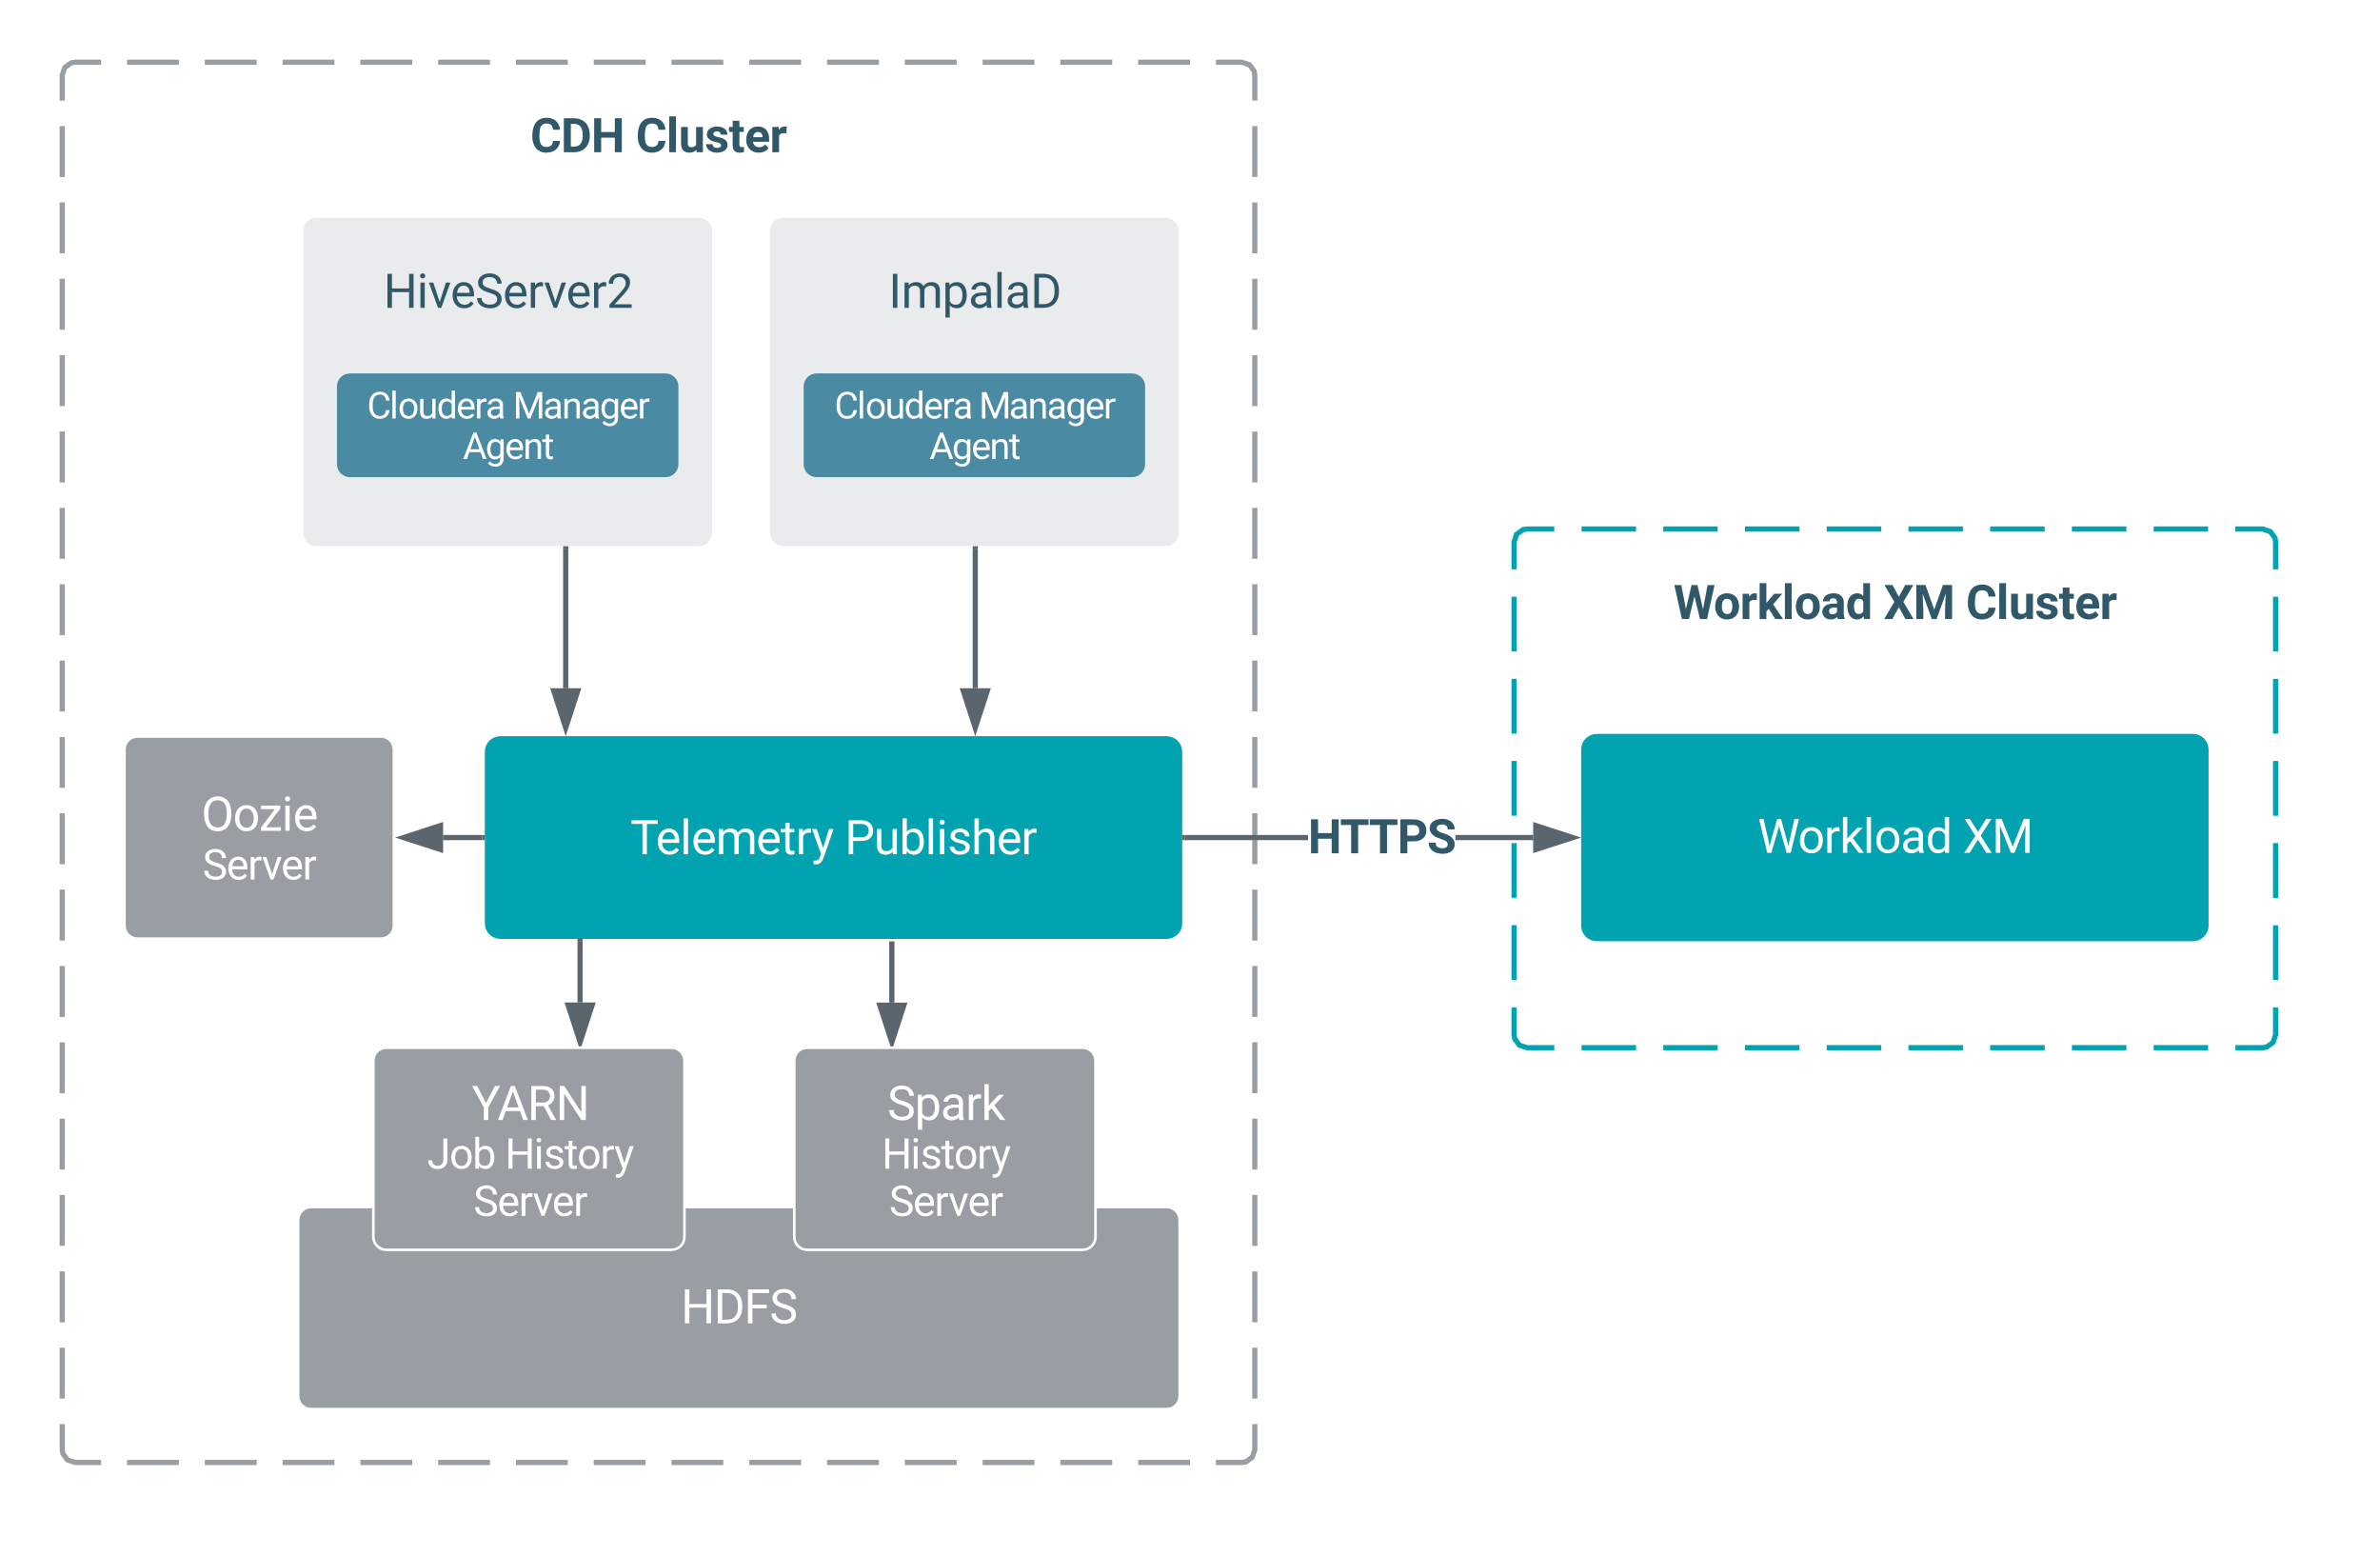 <svg xmlns="http://www.w3.org/2000/svg" viewBox="0 0 918 600" height="600" width="918"><defs xmlns:xlink="http://www.w3.org/1999/xlink"><path id="a" d="m579 20c-322 0-521-234-513-571 8-331 182-551 511-551 324 0 514 231 514 572 0 319-198 550-512 550zm-2-888c-169 0-222 141-222 338 0 181 61 317 224 317 170 0 223-137 223-338 0-178-64-317-225-317" fill="#305868"/><path id="b" d="m719-811c-143-24-279 1-319 103v708h-289v-1082h273l8 129c74-124 180-175 331-136" fill="#305868"/><path id="c" d="m416 0h-290v-1536h290z" fill="#305868"/><path id="d" d="m687-225c189-1 272-84 286-260h300c-19 311-251 505-586 505-391 0-601-297-601-706 0-466 174-782 605-790 340-6 557 198 584 514h-300c-15-183-92-268-284-268-100 0-173 38-225 108-63 84-76 264-76 443 0 157 24 272 72 345s122 109 225 109" fill="#305868"/><path id="e" d="m463 20c-241-1-359-147-359-393v-709h289v699c0 113 51 169 154 169 98 0 165-34 202-102v-766h290v1082h-272l-8-110c-71 87-170 130-296 130" fill="#305868"/><path id="f" d="m529-185c94 0 168-33 168-114 0-35-18-63-53-83s-91-39-168-55c-257-54-386-163-386-328 0-208 203-337 432-337 246 0 451 124 453 349h-289c-2-91-62-143-165-143-86 0-151 41-153 117 0 32 16 57 46 77 63 43 257 69 335 100 151 60 229 153 229 291 0 298-424 404-696 283-120-53-222-162-226-316h274c5 106 86 159 199 159" fill="#305868"/><path id="g" d="m457-330c2 83 25 111 111 112 32 0 60-2 85-7v219c-57 17-115 26-175 26-203 0-310-102-310-307v-583h-158v-212h158v-266h289v266h185v212h-185z" fill="#305868"/><path id="h" d="m1031-175c-79 115-234 195-422 195-322 0-549-226-537-563 12-330 180-559 505-559 309 0 482 214 477 537v118h-689c15 134 115 234 263 234 111 0 198-40 261-121zm-261-469c5-139-62-226-194-224-130 1-191 97-208 224z" fill="#305868"/><path id="i" d="m1315 0h-300v-624h-585v624h-300v-1456h300v590h585v-590h300z" fill="#305868"/><path id="j" d="m599-131c141 0 220-65 285-146l113 88c-91 139-227 209-408 209-308 1-496-234-496-565 0-223 93-397 233-485 74-48 154-72 240-72 300 2 449 218 445 537v77h-733c0 197 129 357 321 357zm227-509c-3-180-88-310-260-310-170 0-264 140-282 310z" fill="#fff"/><path id="k" d="m341 0h-185v-1536h185z" fill="#fff"/><path id="l" d="m456 20c-171 0-251-112-250-288v-671h-197v-143h197v-262h185v262h202v143h-202v671c-9 125 92 149 207 118v150c-49 13-96 20-142 20" fill="#fff"/><path id="m" d="m663-916c-163-27-288 18-338 148v768h-185v-1082h180l3 125c61-97 147-145 258-145 36 0 63 5 82 14z" fill="#fff"/><path id="n" d="m494-271 252-811h198l-435 1249c-84 214-210 307-425 254v-150c167 16 242-37 283-173l41-110-386-1070h202" fill="#fff"/><path id="o" d="m491 20c-241-1-355-148-355-398v-704h185v699c0 164 67 246 200 246 141 0 235-53 282-158v-787h185v1082h-176l-4-107c-72 85-178 127-317 127" fill="#fff"/><path id="p" d="m634-1102c292 0 422 254 422 573 0 298-143 547-420 549-137 0-242-48-317-145l-9 125h-170v-1536h185v573c75-93 178-139 309-139zm-44 965c207 0 281-175 281-413 0-224-79-395-283-395-122 0-210 57-263 170v468c57 113 145 170 265 170" fill="#fff"/><path id="q" d="m341 0h-185v-1082h185zm-91-1264c-68 0-108-42-109-105 0-62 41-107 109-107s110 44 110 107-42 105-110 105" fill="#fff"/><path id="r" d="m538-131c121 0 232-49 232-156 0-50-20-88-56-117-73-60-334-92-420-143-92-55-162-110-162-238 0-190 192-317 400-317 223 0 414 129 413 338h-186c0-108-110-186-227-186-119 0-215 53-215 159 0 45 18 78 53 101 76 52 331 90 416 139 98 57 169 115 169 251 0 208-195 320-417 320-176 0-314-68-386-174-38-55-57-115-57-179h185c6 129 116 202 258 202" fill="#fff"/><path id="s" d="m584 20c-306 6-503-247-493-571 10-320 175-545 491-551 308-5 503 247 494 573-9 322-175 543-492 549zm-2-970c-208 0-305 185-305 421 0 216 106 398 307 398 211 0 307-186 307-420 0-214-109-399-309-399" fill="#fff"/><path id="t" d="m631-137c179 0 314-70 314-231 0-71-25-127-75-166s-141-77-272-115c-165-47-285-106-360-175s-112-154-112-255c0-245 231-397 495-397 206 0 369 89 449 218 43 68 65 142 65 223h-193c0-184-129-283-321-283-172 0-299 76-301 236 0 59 26 109 76 150s135 78 256 113c205 59 345 116 436 256 35 53 50 119 50 193-2 256-231 398-507 390-298-8-541-149-551-442h193c0 187 160 285 358 285" fill="#fff"/><path id="u" d="m497-251 268-831h189l-388 1082h-141l-392-1082h189" fill="#fff"/><path id="v" d="m442-501-116 121v380h-185v-1536h185v929c135-169 291-317 436-475h225l-421 452 470 630h-217" fill="#fff"/><path id="w" d="m561-1102c238-4 403 126 403 351v498c0 99 13 178 38 237v16h-194c-11-21-19-59-26-114-86 89-189 134-308 134-199 0-368-130-365-320 4-251 214-359 490-356h180v-85c-1-135-86-212-229-212-115 0-232 67-233 171h-186c20-205 206-316 430-320zm-267 776c0 117 90 185 207 185 122 0 239-75 278-162v-222h-145c-227 0-340 66-340 199" fill="#fff"/><path id="x" d="m520 20c-276 0-425-267-425-570 0-298 151-550 427-552 127 0 227 43 301 130v-564h185v1536h-170l-9-116c-74 91-177 136-309 136zm48-965c-210 0-288 177-288 416 0 218 87 392 286 392 117 0 203-53 257-158v-497c-55-102-140-153-255-153" fill="#fff"/><path id="y" d="m417-1456 476 1188 476-1188h249v1456h-192c-4-403 4-794 18-1179l-478 1179h-147l-477-1176c15 384 23 773 19 1176h-192v-1456z" fill="#fff"/><path id="z" d="m1226-1213h-446v1213h-300v-1213h-440v-243h1186z" fill="#305868"/><path id="A" d="m1288 0h-193v-673h-734v673h-192v-1456h192v626h734v-626h193z" fill="#fff"/><path id="B" d="m973-380h-610l-137 380h-198l556-1456h168l557 1456h-197zm-552-158h495l-248-681" fill="#fff"/><g id="C"><use transform="scale(.008)" xlink:href="#t"/><use transform="matrix(.008 0 0 .008 9.229 0)" xlink:href="#j"/><use transform="matrix(.008 0 0 .008 17.47 0)" xlink:href="#m"/><use transform="matrix(.008 0 0 .008 22.87 0)" xlink:href="#u"/><use transform="matrix(.008 0 0 .008 30.306 0)" xlink:href="#j"/><use transform="matrix(.008 0 0 .008 38.547 0)" xlink:href="#m"/></g><path id="D" d="m497-251 268-831h189l-388 1082h-141l-392-1082h189" fill="#305868"/><path id="E" d="m599-131c141 0 220-65 285-146l113 88c-91 139-227 209-408 209-308 1-496-234-496-565 0-223 93-397 233-485 74-48 154-72 240-72 300 2 449 218 445 537v77h-733c0 197 129 357 321 357zm227-509c-3-180-88-310-260-310-170 0-264 140-282 310z" fill="#305868"/><path id="F" d="m663-916c-163-27-288 18-338 148v768h-185v-1082h180l3 125c61-97 147-145 258-145 36 0 63 5 82 14z" fill="#305868"/><path id="G" d="m688-137c238 0 323-102 359-325h193c-32 297-228 482-552 482-361 0-569-299-569-680 0-197 8-360 73-497 88-186 257-317 513-319 316-2 509 195 535 488h-193c-31-212-118-330-342-330-272 0-397 224-393 523v141c-3 282 115 517 376 517" fill="#fff"/><path id="H" d="m589-945c-131 0-219 81-264 174v771h-185v-1082h175l6 136c83-104 191-156 324-156 229 0 346 129 346 387v715h-185v-716c-2-153-65-229-217-229" fill="#fff"/><path id="I" d="m521 20c-281 0-425-259-425-570 0-303 147-552 427-552 132 0 235 47 309 140l9-120h169v1056c4 277-183 454-459 452-165-1-334-81-400-187l96-111c79 98 176 147 291 147 180 1 288-109 286-290v-93c-74 85-175 128-303 128zm48-965c-209 0-287 178-287 416 0 217 86 392 285 392 117 0 202-53 257-159v-494c-57-103-142-155-255-155" fill="#fff"/><path id="J" d="m561-1102c238-4 403 126 403 351v498c0 99 13 178 38 237v16h-194c-11-21-19-59-26-114-86 89-189 134-308 134-199 0-368-130-365-320 4-251 214-359 490-356h180v-85c-1-135-86-212-229-212-115 0-232 67-233 171h-186c20-205 206-316 430-320zm-267 776c0 117 90 185 207 185 122 0 239-75 278-162v-222h-145c-227 0-340 66-340 199" fill="#305868"/></defs><g xmlns:xlink="http://www.w3.org/1999/xlink" transform="translate(-736 -536)"><path d="m736 536h1536v600h-1536z" fill="#fff"/><path d="m1320 745c0-2.76 2.24-5 5-5h283.74c2.76 0 5 2.24 5 5v190c0 2.76-2.24 5-5 5h-283.74c-2.76 0-5-2.24-5-5z" fill="#fff"/><path d="m1346.02 740h21.02m10.5 0h21.02m10.5 0h21.03m10.5 0h21.02m10.5 0h21.02m10.5 0h21.03m10.5 0h21.03m10.5 0h21.02m10.5 0h10.52l2.96.96 1.8 2.46.24 1.58v10.56m0 10.55v21.12m0 10.56v21.1m0 10.56v21.12m0 10.55v21.12m0 10.56v21.1m0 10.56v10.54l-.96 2.95-2.46 1.8-1.58.25h-10.5m-10.52 0h-21m-10.52 0h-21.02m-10.5 0h-21.03m-10.5 0h-21.02m-10.5 0h-21.03m-10.5 0h-21.03m-10.5 0h-21.03m-10.5 0h-21.02m-10.5 0h-10.51l-2.95-.96-1.8-2.46-.25-1.58v-10.56m0-10.55v-21.12m0-10.56v-21.1m0-10.56v-21.12m0-10.55v-21.12m0-10.56v-21.1m0-10.56v-10.54l.96-2.95 2.46-1.8 1.58-.25h10.5" fill="none" stroke="#00a3af" stroke-width="2"/><g transform="translate(1381.504 774.699)"><path d="m1264-420 196-1036h299l-323 1456h-302l-237-974-237 974h-302l-323-1456h299l197 1034 240-1034h254" fill="#305868" transform="scale(.009)"/><use transform="matrix(.009 0 0 .009 15.469 0)" xlink:href="#a"/><use transform="matrix(.009 0 0 .009 25.646 0)" xlink:href="#b"/><path d="m504-434-104 104v330h-289v-1536h289v851c106-137 222-264 333-397h347l-391 451 425 631h-332" fill="#305868" transform="matrix(.009 0 0 .009 32.212 0)"/><use transform="matrix(.009 0 0 .009 41.827 0)" xlink:href="#c"/><use transform="matrix(.009 0 0 .009 46.6 0)" xlink:href="#a"/><g fill="#305868"><path d="m552-1102c254-4 435 134 435 383v469c1 103 15 180 43 233v17h-292c-13-26-23-58-29-97-70 78-161 117-273 117-198 0-372-133-368-324 5-258 212-357 496-357h133c11-137-29-227-160-227-90 0-156 45-156 131h-289c15-231 213-342 460-345zm-195 777c0 76 61 124 142 124 88 0 168-45 198-105v-186h-108c-152 2-232 51-232 167" transform="matrix(.009 0 0 .009 56.777 0)"/><path d="m488 20c-284 0-422-254-422-569 0-305 140-551 424-553 105 0 192 39 261 118v-552h290v1536h-261l-14-115c-72 90-165 135-278 135zm-133-548c0 176 51 314 207 314 89 0 152-38 189-113v-427c-36-75-98-113-187-113-139 0-209 113-209 339" transform="matrix(.009 0 0 .009 66.428 0)"/></g></g><path d="m651-954 273-502h345l-424 722 435 734h-349l-280-510-280 510h-349l435-734-424-722h345" fill="#305868" transform="matrix(.009 0 0 .009 1462.557 774.699)"/><path d="m522-1456 374 1056 372-1056h394v1456h-301c-7-379 15-728 30-1085l-393 1085h-206l-392-1084c15 357 37 705 30 1084h-300v-1456z" fill="#305868" transform="matrix(.009 0 0 .009 1473.992 774.699)"/><g transform="translate(1494.242 774.699)"><use transform="scale(.009)" xlink:href="#d"/><use transform="matrix(.009 0 0 .009 11.777 0)" xlink:href="#c"/><use transform="matrix(.009 0 0 .009 16.55 0)" xlink:href="#e"/><use transform="matrix(.009 0 0 .009 26.622 0)" xlink:href="#f"/><use transform="matrix(.009 0 0 .009 35.877 0)" xlink:href="#g"/><use transform="matrix(.009 0 0 .009 41.959 0)" xlink:href="#h"/><use transform="matrix(.009 0 0 .009 51.688 0)" xlink:href="#b"/></g><path d="m760 565c0-2.76 2.24-5 5-5h450c2.76 0 5 2.24 5 5v530c0 2.76-2.24 5-5 5h-450c-2.76 0-5-2.24-5-5z" fill="#fff"/><path d="m785 560h20m10 0h20m10 0h20m10 0h20m10 0h20m10 0h20m10 0h20m10 0h20m10 0h20m10 0h20m10 0h20m10 0h20m10 0h20m10 0h20m10 0h10l2.95.96 1.8 2.46.25 1.58v9.8m0 9.83v19.63m0 9.8v19.64m0 9.82v19.63m0 9.8v19.64m0 9.8v19.64m0 9.8v19.64m0 9.82v19.63m0 9.8v19.64m0 9.82v19.6m0 9.83v19.63m0 9.8v19.64m0 9.82v19.63m0 9.8v19.64m0 9.8v19.64m0 9.8v19.64m0 9.82v19.63m0 9.8v19.64m0 9.82v9.8l-.96 2.95-2.46 1.8-1.58.25h-10m-10 0h-20m-10 0h-20m-10 0h-20m-10 0h-20m-10 0h-20m-10 0h-20m-10 0h-20m-10 0h-20m-10 0h-20m-10 0h-20m-10 0h-20m-10 0h-20m-10 0h-20m-10 0h-20m-10 0h-10l-2.95-.96-1.8-2.46-.25-1.58v-9.8m0-9.83v-19.63m0-9.8v-19.64m0-9.82v-19.63m0-9.8v-19.61m0-9.8v-19.64m0-9.8v-19.66m0-9.82v-19.63m0-9.8v-19.64m0-9.82v-19.6m0-9.83v-19.63m0-9.8v-19.63m0-9.82v-19.63m0-9.8v-19.65m0-9.8v-19.64m0-9.8v-19.66m0-9.82v-19.63m0-9.8v-19.64m0-9.82v-9.79l.96-2.95 2.46-1.8 1.58-.25h10" fill="none" stroke="#989ea4" stroke-width="2"/><g transform="translate(940.535 594.699)"><use transform="scale(.009)" xlink:href="#d"/><path d="m130 0v-1456h448c435 14 673 299 665 762-5 285-130 500-319 606-102 57-216 88-343 88zm809-685c9-311-79-526-361-528h-148v972h145c252-2 356-181 364-444" fill="#305868" transform="matrix(.009 0 0 .009 11.777 0)"/><use transform="matrix(.009 0 0 .009 23.476 0)" xlink:href="#i"/></g><g transform="translate(981.211 594.699)"><use transform="scale(.009)" xlink:href="#d"/><use transform="matrix(.009 0 0 .009 11.777 0)" xlink:href="#c"/><use transform="matrix(.009 0 0 .009 16.55 0)" xlink:href="#e"/><use transform="matrix(.009 0 0 .009 26.622 0)" xlink:href="#f"/><use transform="matrix(.009 0 0 .009 35.877 0)" xlink:href="#g"/><use transform="matrix(.009 0 0 .009 41.959 0)" xlink:href="#h"/><use transform="matrix(.009 0 0 .009 51.688 0)" xlink:href="#b"/></g><path d="m924 825.88c0-2.76 2.24-5 5-5h257c2.76 0 5 2.24 5 5v66.17c0 2.77-2.24 5-5 5h-257c-2.76 0-5-2.23-5-5z" fill="#00a3af" stroke="#00a3af" stroke-width="2"/><g transform="translate(979.149 865.408)"><path d="m1175-1298h-468v1298h-191v-1298h-467v-158h1126z" fill="#fff" transform="scale(.009)"/><use transform="matrix(.009 0 0 .009 9.748 0)" xlink:href="#j"/><use transform="matrix(.009 0 0 .009 19.167 0)" xlink:href="#k"/><use transform="matrix(.009 0 0 .009 23.481 0)" xlink:href="#j"/><path d="m1240-945c-141 0-250 95-250 227v718h-186v-709c0-157-77-236-231-236-121 0-204 52-249 155v790h-185v-1082h175l5 120c79-93 186-140 321-140 151 0 254 58 309 174 69-98 181-174 345-174 237 0 362 126 362 377v725h-185v-714c-2-159-67-231-231-231" fill="#fff" transform="matrix(.009 0 0 .009 32.899 0)"/><use transform="matrix(.009 0 0 .009 48.481 0)" xlink:href="#j"/><use transform="matrix(.009 0 0 .009 57.899 0)" xlink:href="#l"/><use transform="matrix(.009 0 0 .009 63.707 0)" xlink:href="#m"/><use transform="matrix(.009 0 0 .009 69.878 0)" xlink:href="#n"/></g><g transform="translate(1061.84 865.408)"><path d="m1216-1011c-1 297-202 441-512 441h-343v570h-192v-1456h537c297-6 510 164 510 445zm-192 2c1-178-126-288-307-289h-356v571h345c196 1 318-92 318-282" fill="#fff" transform="scale(.009)"/><use transform="matrix(.009 0 0 .009 11.215 0)" xlink:href="#o"/><use transform="matrix(.009 0 0 .009 21.016 0)" xlink:href="#p"/><use transform="matrix(.009 0 0 .009 30.99 0)" xlink:href="#k"/><use transform="matrix(.009 0 0 .009 35.304 0)" xlink:href="#q"/><use transform="matrix(.009 0 0 .009 39.618 0)" xlink:href="#r"/><path d="m589-945c-131 0-219 81-264 174v771h-185v-1536h185v585c82-101 189-151 320-151 229 0 346 129 346 387v715h-185v-716c-2-153-65-229-217-229" fill="#fff" transform="matrix(.009 0 0 .009 48.785 0)"/><use transform="matrix(.009 0 0 .009 58.576 0)" xlink:href="#j"/><use transform="matrix(.009 0 0 .009 67.995 0)" xlink:href="#m"/></g><path d="m784 825c0-2.76 2.24-5 5-5h93.92c2.76 0 5 2.24 5 5v67.94c0 2.76-2.24 5-5 5h-93.92c-2.76 0-5-2.24-5-5z" fill="#989ea4" stroke="#fff"/><g transform="translate(813.617 856.368)"><path d="m703-1476c426 0 599 333 586 795-11 408-187 701-584 701-422 0-587-333-587-793 0-282 106-507 280-617 89-56 190-86 305-86zm2 1333c312 0 393-279 393-632 0-308-116-536-395-536-269 0-394 232-394 523v107c-4 298 123 538 396 538" fill="#fff" transform="scale(.009)"/><use transform="matrix(.009 0 0 .009 12.222 0)" xlink:href="#s"/><path d="m314-151h633v151h-859v-136l597-793h-588v-153h820v131" fill="#fff" transform="matrix(.009 0 0 .009 22.222 0)"/><use transform="matrix(.009 0 0 .009 31.033 0)" xlink:href="#q"/><use transform="matrix(.009 0 0 .009 35.347 0)" xlink:href="#j"/></g><g transform="translate(814.095 875.14)"><use transform="scale(.008)" xlink:href="#t"/><use transform="matrix(.008 0 0 .008 9.229 0)" xlink:href="#j"/><use transform="matrix(.008 0 0 .008 17.47 0)" xlink:href="#m"/><use transform="matrix(.008 0 0 .008 22.87 0)" xlink:href="#u"/><use transform="matrix(.008 0 0 .008 30.306 0)" xlink:href="#j"/><use transform="matrix(.008 0 0 .008 38.547 0)" xlink:href="#m"/></g><path d="m1346.87 825c0-2.76 2.24-5 5-5h230c2.76 0 5 2.24 5 5v67.94c0 2.76-2.24 5-5 5h-230c-2.76 0-5-2.24-5-5z" fill="#00a3af" stroke="#00a3af" stroke-width="2"/><g transform="translate(1413.928 864.868)"><path d="m483-459 28 192 41-173 288-1016h162l281 1016 40 176 31-196 226-996h193l-353 1456h-175l-300-1061-23-111-23 111-311 1061h-175l-352-1456h192" fill="#fff" transform="scale(.009)"/><use transform="matrix(.009 0 0 .009 15.503 0)" xlink:href="#s"/><use transform="matrix(.009 0 0 .009 25.642 0)" xlink:href="#m"/><use transform="matrix(.009 0 0 .009 31.658 0)" xlink:href="#v"/><use transform="matrix(.009 0 0 .009 40.668 0)" xlink:href="#k"/><use transform="matrix(.009 0 0 .009 44.983 0)" xlink:href="#s"/><use transform="matrix(.009 0 0 .009 55.122 0)" xlink:href="#w"/><use transform="matrix(.009 0 0 .009 64.792 0)" xlink:href="#x"/></g><g transform="translate(1493.147 864.868)"><path d="m644-898 349-558h226l-460 722 471 734h-228l-358-568-360 568h-227l472-734-461-722h225" fill="#fff" transform="scale(.009)"/><use transform="matrix(.009 0 0 .009 11.146 0)" xlink:href="#y"/></g><path d="m922 858.97h-15.08" fill="none" stroke="#5a656d" stroke-width="2"/><path d="m923 859.97h-1.03v-2h1.03z" fill="#5a656d"/><path d="m891.65 858.97 14.27-4.64v9.27z" fill="#5a656d" stroke="#5a656d" stroke-width="2"/><path d="m954.2 747.55v53.83" fill="none" stroke="#5a656d" stroke-width="2"/><g fill="#5a656d"><path d="m955.2 747.57h-2v-1.02h2z"/><path d="m954.2 816.65-4.62-14.27h9.27z" stroke="#5a656d" stroke-width="2"/><path d="m1240.52 859.97h-47.52v-2h47.52zm86.85 0h-30v-2h30z"/><path d="m1193.03 859.97h-1.03v-2h1.03zm149.61-1-14.27 4.63v-9.27z"/><path d="m1345.87 858.97-18.5 6v-12zm-16.5 3.26 10.03-3.26-10.03-3.26z"/></g><g transform="translate(1240.52 865.045)"><use transform="scale(.009)" xlink:href="#i"/><use transform="matrix(.009 0 0 .009 12.309 0)" xlink:href="#z"/><use transform="matrix(.009 0 0 .009 23.446 0)" xlink:href="#z"/><g fill="#305868"><path d="m1245-974c0 302-233 466-552 461h-263v513h-300v-1456h568c323 5 547 167 547 482zm-303 2c1-143-93-241-237-241h-275v457h268c151 1 244-71 244-216" transform="matrix(.009 0 0 .009 34.444 0)"/><path d="m658-217c127 0 227-49 227-165 0-57-21-98-60-130-79-64-370-142-463-196-162-95-248-210-248-361 0-280 246-403 537-407 213-3 383 84 467 216 45 69 68 147 68 234h-300c0-139-96-211-240-211-129 0-232 55-232 169 0 47 24 87 72 119s117 62 210 90c171 51 295 115 373 191s117 171 117 284c-2 272-237 411-528 404-327-7-580-155-589-478h301c0 161 96 241 288 241" transform="matrix(.009 0 0 .009 45.911 0)"/></g></g><path d="m959.75 899.05v23.5" fill="none" stroke="#5a656d" stroke-width="2"/><path d="m960.75 899.08h-2v-1.03h2z" fill="#5a656d"/><path d="m959.75 937.83-4.64-14.27h9.3z" fill="#5a656d" stroke="#5a656d" stroke-width="2"/><path d="m1080 900v22.62m0-22.59v-1.03" fill="none" stroke="#5a656d" stroke-width="2"/><path d="m1080 937.9-4.64-14.28h9.28z" fill="#5a656d" stroke="#5a656d" stroke-width="2"/><path d="m851 1006.43c0-2.76 2.24-5 5-5h330c2.76 0 5 2.24 5 5v67.94c0 2.76-2.24 5-5 5h-330c-2.76 0-5-2.24-5-5z" fill="#989ea4" stroke="#fff"/><g transform="translate(998.648 1046.301)"><use transform="scale(.009)" xlink:href="#A"/><path d="m1222-777c17 480-206 763-650 777h-403v-1456h411c408 9 627 269 642 679zm-190 4c3-312-149-522-447-525h-224v1141h202c308 0 473-209 469-531z" fill="#fff" transform="matrix(.009 0 0 .009 12.674 0)"/><path d="m972-643h-611v643h-192v-1456h902v158h-710v498h611z" fill="#fff" transform="matrix(.009 0 0 .009 24.332 0)"/><use transform="matrix(.009 0 0 .009 34.158 0)" xlink:href="#t"/></g><path d="m880 945c0-2.76 2.24-5 5-5h110c2.76 0 5 2.24 5 5v67.94c0 2.76-2.24 5-5 5h-110c-2.76 0-5-2.24-5-5z" fill="#989ea4" stroke="#fff"/><g transform="translate(917.961 967.868)"><path d="m613-725 380-731h218l-502 913v543h-192v-543l-502-913h220" fill="#fff" transform="scale(.009)"/><use transform="matrix(.009 0 0 .009 9.861 0)" xlink:href="#B"/><g fill="#fff"><path d="m1161-1018c0 201-122 330-278 388l342 618v12h-206l-316-589h-342v589h-193v-1456h482c310-2 511 139 511 438zm-193 0c0-187-120-280-313-280h-294v552h295c179 3 313-101 312-272" transform="matrix(.009 0 0 .009 21.458 0)"/><path d="m1288 0h-193l-733-1122v1122h-193v-1456h193l735 1127v-1127h191z" transform="matrix(.009 0 0 .009 32.405 0)"/></g></g><g transform="translate(900.76 986.64)"><path d="m512-137c164 0 267-115 267-285v-1034h193v1031c4 276-186 445-460 445-278 0-460-150-459-422h192c0 167 97 265 267 265" fill="#fff" transform="scale(.008)"/><use transform="matrix(.008 0 0 .008 8.583 0)" xlink:href="#s"/><use transform="matrix(.008 0 0 .008 17.454 0)" xlink:href="#p"/></g><g transform="translate(930.793 986.64)"><use transform="scale(.008)" xlink:href="#A"/><use transform="matrix(.008 0 0 .008 11.089 0)" xlink:href="#q"/><use transform="matrix(.008 0 0 .008 14.864 0)" xlink:href="#r"/><use transform="matrix(.008 0 0 .008 22.885 0)" xlink:href="#l"/><use transform="matrix(.008 0 0 .008 27.815 0)" xlink:href="#s"/><use transform="matrix(.008 0 0 .008 36.686 0)" xlink:href="#m"/><use transform="matrix(.008 0 0 .008 42.087 0)" xlink:href="#n"/></g><use transform="translate(918.595 1004.869)" xlink:href="#C"/><path d="m1042.35 945c0-2.76 2.24-5 5-5h106.2c2.77 0 5 2.24 5 5v67.94c0 2.76-2.23 5-5 5h-106.2c-2.76 0-5-2.24-5-5z" fill="#989ea4" stroke="#fff"/><g transform="translate(1078.241 967.868)"><use transform="scale(.009)" xlink:href="#t"/><path d="m632-1102c291 0 422 251 422 573 0 297-141 548-419 549-131 0-235-42-310-125v521h-185v-1498h169l9 120c75-93 180-140 314-140zm-53 971c207 0 290-180 290-419 0-218-92-395-292-395-112 0-196 50-252 149v517c55 99 140 148 254 148" fill="#fff" transform="matrix(.009 0 0 .009 10.547 0)"/><use transform="matrix(.009 0 0 .009 20.521 0)" xlink:href="#w"/><use transform="matrix(.009 0 0 .009 30.191 0)" xlink:href="#m"/><use transform="matrix(.009 0 0 .009 36.207 0)" xlink:href="#v"/></g><g transform="translate(1076.126 986.64)"><use transform="scale(.008)" xlink:href="#A"/><use transform="matrix(.008 0 0 .008 11.089 0)" xlink:href="#q"/><use transform="matrix(.008 0 0 .008 14.864 0)" xlink:href="#r"/><use transform="matrix(.008 0 0 .008 22.885 0)" xlink:href="#l"/><use transform="matrix(.008 0 0 .008 27.815 0)" xlink:href="#s"/><use transform="matrix(.008 0 0 .008 36.686 0)" xlink:href="#m"/><use transform="matrix(.008 0 0 .008 42.087 0)" xlink:href="#n"/></g><use transform="translate(1078.944 1004.869)" xlink:href="#C"/><path d="m1112.17 801.38v-53.83" fill="none" stroke="#5a656d" stroke-width="2"/><path d="m1112.17 816.65-4.63-14.27h9.27z" fill="#5a656d" stroke="#5a656d" stroke-width="2"/><path d="m1113.17 747.57h-2v-1.02h2z" fill="#5a656d"/><path d="m853 625c0-2.76 2.24-5 5-5h147.65c2.76 0 5 2.24 5 5v116.55c0 2.76-2.24 5-5 5h-147.65c-2.76 0-5-2.24-5-5z" fill="#eaebec"/><g transform="translate(883.928 654.699)"><path d="m1288 0h-193v-673h-734v673h-192v-1456h192v626h734v-626h193z" fill="#305868" transform="scale(.009)"/><path d="m341 0h-185v-1082h185zm-91-1264c-68 0-108-42-109-105 0-62 41-107 109-107s110 44 110 107-42 105-110 105" fill="#305868" transform="matrix(.009 0 0 .009 12.832 0)"/><use transform="matrix(.009 0 0 .009 17.2 0)" xlink:href="#D"/><use transform="matrix(.009 0 0 .009 25.805 0)" xlink:href="#E"/><path d="m631-137c179 0 314-70 314-231 0-71-25-127-75-166s-141-77-272-115c-165-47-285-106-360-175s-112-154-112-255c0-245 231-397 495-397 206 0 369 89 449 218 43 68 65 142 65 223h-193c0-184-129-283-321-283-172 0-299 76-301 236 0 59 26 109 76 150s135 78 256 113c205 59 345 116 436 256 35 53 50 119 50 193-2 256-231 398-507 390-298-8-541-149-551-442h193c0 187 160 285 358 285" fill="#305868" transform="matrix(.009 0 0 .009 35.341 0)"/><use transform="matrix(.009 0 0 .009 46.02 0)" xlink:href="#E"/><use transform="matrix(.009 0 0 .009 55.556 0)" xlink:href="#F"/><use transform="matrix(.009 0 0 .009 61.805 0)" xlink:href="#D"/><use transform="matrix(.009 0 0 .009 70.409 0)" xlink:href="#E"/><use transform="matrix(.009 0 0 .009 79.945 0)" xlink:href="#F"/><path d="m569-1476c255 0 440 146 439 390 0 143-91 314-274 512l-390 423h731v151h-954v-133l504-560c75-85 125-155 155-207 105-184 6-424-211-424-183 0-293 113-291 297h-185c-3-270 199-449 476-449" fill="#305868" transform="matrix(.009 0 0 .009 86.036 0)"/></g><path d="m865.98 685c0-2.76 2.24-5 5-5h121.7c2.75 0 5 2.24 5 5v30c0 2.76-2.25 5-5 5h-121.7c-2.76 0-5-2.24-5-5z" fill="#4b8aa3"/><g transform="translate(877.571 697.37)"><use transform="scale(.007)" xlink:href="#G"/><use transform="matrix(.007 0 0 .007 8.678 0)" xlink:href="#k"/><use transform="matrix(.007 0 0 .007 11.914 0)" xlink:href="#s"/><use transform="matrix(.007 0 0 .007 19.518 0)" xlink:href="#o"/><use transform="matrix(.007 0 0 .007 26.868 0)" xlink:href="#x"/><use transform="matrix(.007 0 0 .007 34.388 0)" xlink:href="#j"/><use transform="matrix(.007 0 0 .007 41.452 0)" xlink:href="#m"/><use transform="matrix(.007 0 0 .007 45.703 0)" xlink:href="#w"/></g><g transform="translate(933.828 697.37)"><use transform="scale(.007)" xlink:href="#y"/><use transform="matrix(.007 0 0 .007 11.641 0)" xlink:href="#w"/><use transform="matrix(.007 0 0 .007 18.893 0)" xlink:href="#H"/><use transform="matrix(.007 0 0 .007 26.25 0)" xlink:href="#w"/><use transform="matrix(.007 0 0 .007 33.503 0)" xlink:href="#I"/><use transform="matrix(.007 0 0 .007 40.983 0)" xlink:href="#j"/><use transform="matrix(.007 0 0 .007 48.047 0)" xlink:href="#m"/></g><g transform="translate(914.501 712.995)"><use transform="scale(.007)" xlink:href="#B"/><use transform="matrix(.007 0 0 .007 8.698 0)" xlink:href="#I"/><use transform="matrix(.007 0 0 .007 16.178 0)" xlink:href="#j"/><use transform="matrix(.007 0 0 .007 23.242 0)" xlink:href="#H"/><use transform="matrix(.007 0 0 .007 30.599 0)" xlink:href="#l"/></g><path d="m1033 625c0-2.76 2.24-5 5-5h147.65c2.76 0 5 2.24 5 5v116.55c0 2.76-2.24 5-5 5h-147.65c-2.76 0-5-2.24-5-5z" fill="#eaebec"/><g transform="translate(1078.738 654.699)"><g fill="#305868"><path d="m375 0h-192v-1456h192z" transform="scale(.009)"/><path d="m1240-945c-141 0-250 95-250 227v718h-186v-709c0-157-77-236-231-236-121 0-204 52-249 155v790h-185v-1082h175l5 120c79-93 186-140 321-140 151 0 254 58 309 174 69-98 181-174 345-174 237 0 362 126 362 377v725h-185v-714c-2-159-67-231-231-231" transform="matrix(.009 0 0 .009 4.896 0)"/><path d="m632-1102c291 0 422 251 422 573 0 297-141 548-419 549-131 0-235-42-310-125v521h-185v-1498h169l9 120c75-93 180-140 314-140zm-53 971c207 0 290-180 290-419 0-218-92-395-292-395-112 0-196 50-252 149v517c55 99 140 148 254 148" transform="matrix(.009 0 0 .009 20.672 0)"/></g><use transform="matrix(.009 0 0 .009 30.771 0)" xlink:href="#J"/><path d="m341 0h-185v-1536h185z" fill="#305868" transform="matrix(.009 0 0 .009 40.562 0)"/><use transform="matrix(.009 0 0 .009 44.93 0)" xlink:href="#J"/><path d="m1222-777c17 480-206 763-650 777h-403v-1456h411c408 9 627 269 642 679zm-190 4c3-312-149-522-447-525h-224v1141h202c308 0 473-209 469-531z" fill="#305868" transform="matrix(.009 0 0 .009 54.721 0)"/></g><path d="m1045.98 685c0-2.76 2.24-5 5-5h121.7c2.75 0 5 2.24 5 5v30c0 2.76-2.25 5-5 5h-121.7c-2.76 0-5-2.24-5-5z" fill="#4b8aa3"/><g transform="translate(1057.846 697.37)"><use transform="scale(.007)" xlink:href="#G"/><use transform="matrix(.007 0 0 .007 8.678 0)" xlink:href="#k"/><use transform="matrix(.007 0 0 .007 11.914 0)" xlink:href="#s"/><use transform="matrix(.007 0 0 .007 19.518 0)" xlink:href="#o"/><use transform="matrix(.007 0 0 .007 26.868 0)" xlink:href="#x"/><use transform="matrix(.007 0 0 .007 34.388 0)" xlink:href="#j"/><use transform="matrix(.007 0 0 .007 41.452 0)" xlink:href="#m"/><use transform="matrix(.007 0 0 .007 45.703 0)" xlink:href="#w"/></g><g transform="translate(1113.553 697.37)"><use transform="scale(.007)" xlink:href="#y"/><use transform="matrix(.007 0 0 .007 11.641 0)" xlink:href="#w"/><use transform="matrix(.007 0 0 .007 18.893 0)" xlink:href="#H"/><use transform="matrix(.007 0 0 .007 26.25 0)" xlink:href="#w"/><use transform="matrix(.007 0 0 .007 33.503 0)" xlink:href="#I"/><use transform="matrix(.007 0 0 .007 40.983 0)" xlink:href="#j"/><use transform="matrix(.007 0 0 .007 48.047 0)" xlink:href="#m"/></g><g transform="translate(1094.501 712.995)"><use transform="scale(.007)" xlink:href="#B"/><use transform="matrix(.007 0 0 .007 8.698 0)" xlink:href="#I"/><use transform="matrix(.007 0 0 .007 16.178 0)" xlink:href="#j"/><use transform="matrix(.007 0 0 .007 23.242 0)" xlink:href="#H"/><use transform="matrix(.007 0 0 .007 30.599 0)" xlink:href="#l"/></g></g></svg>